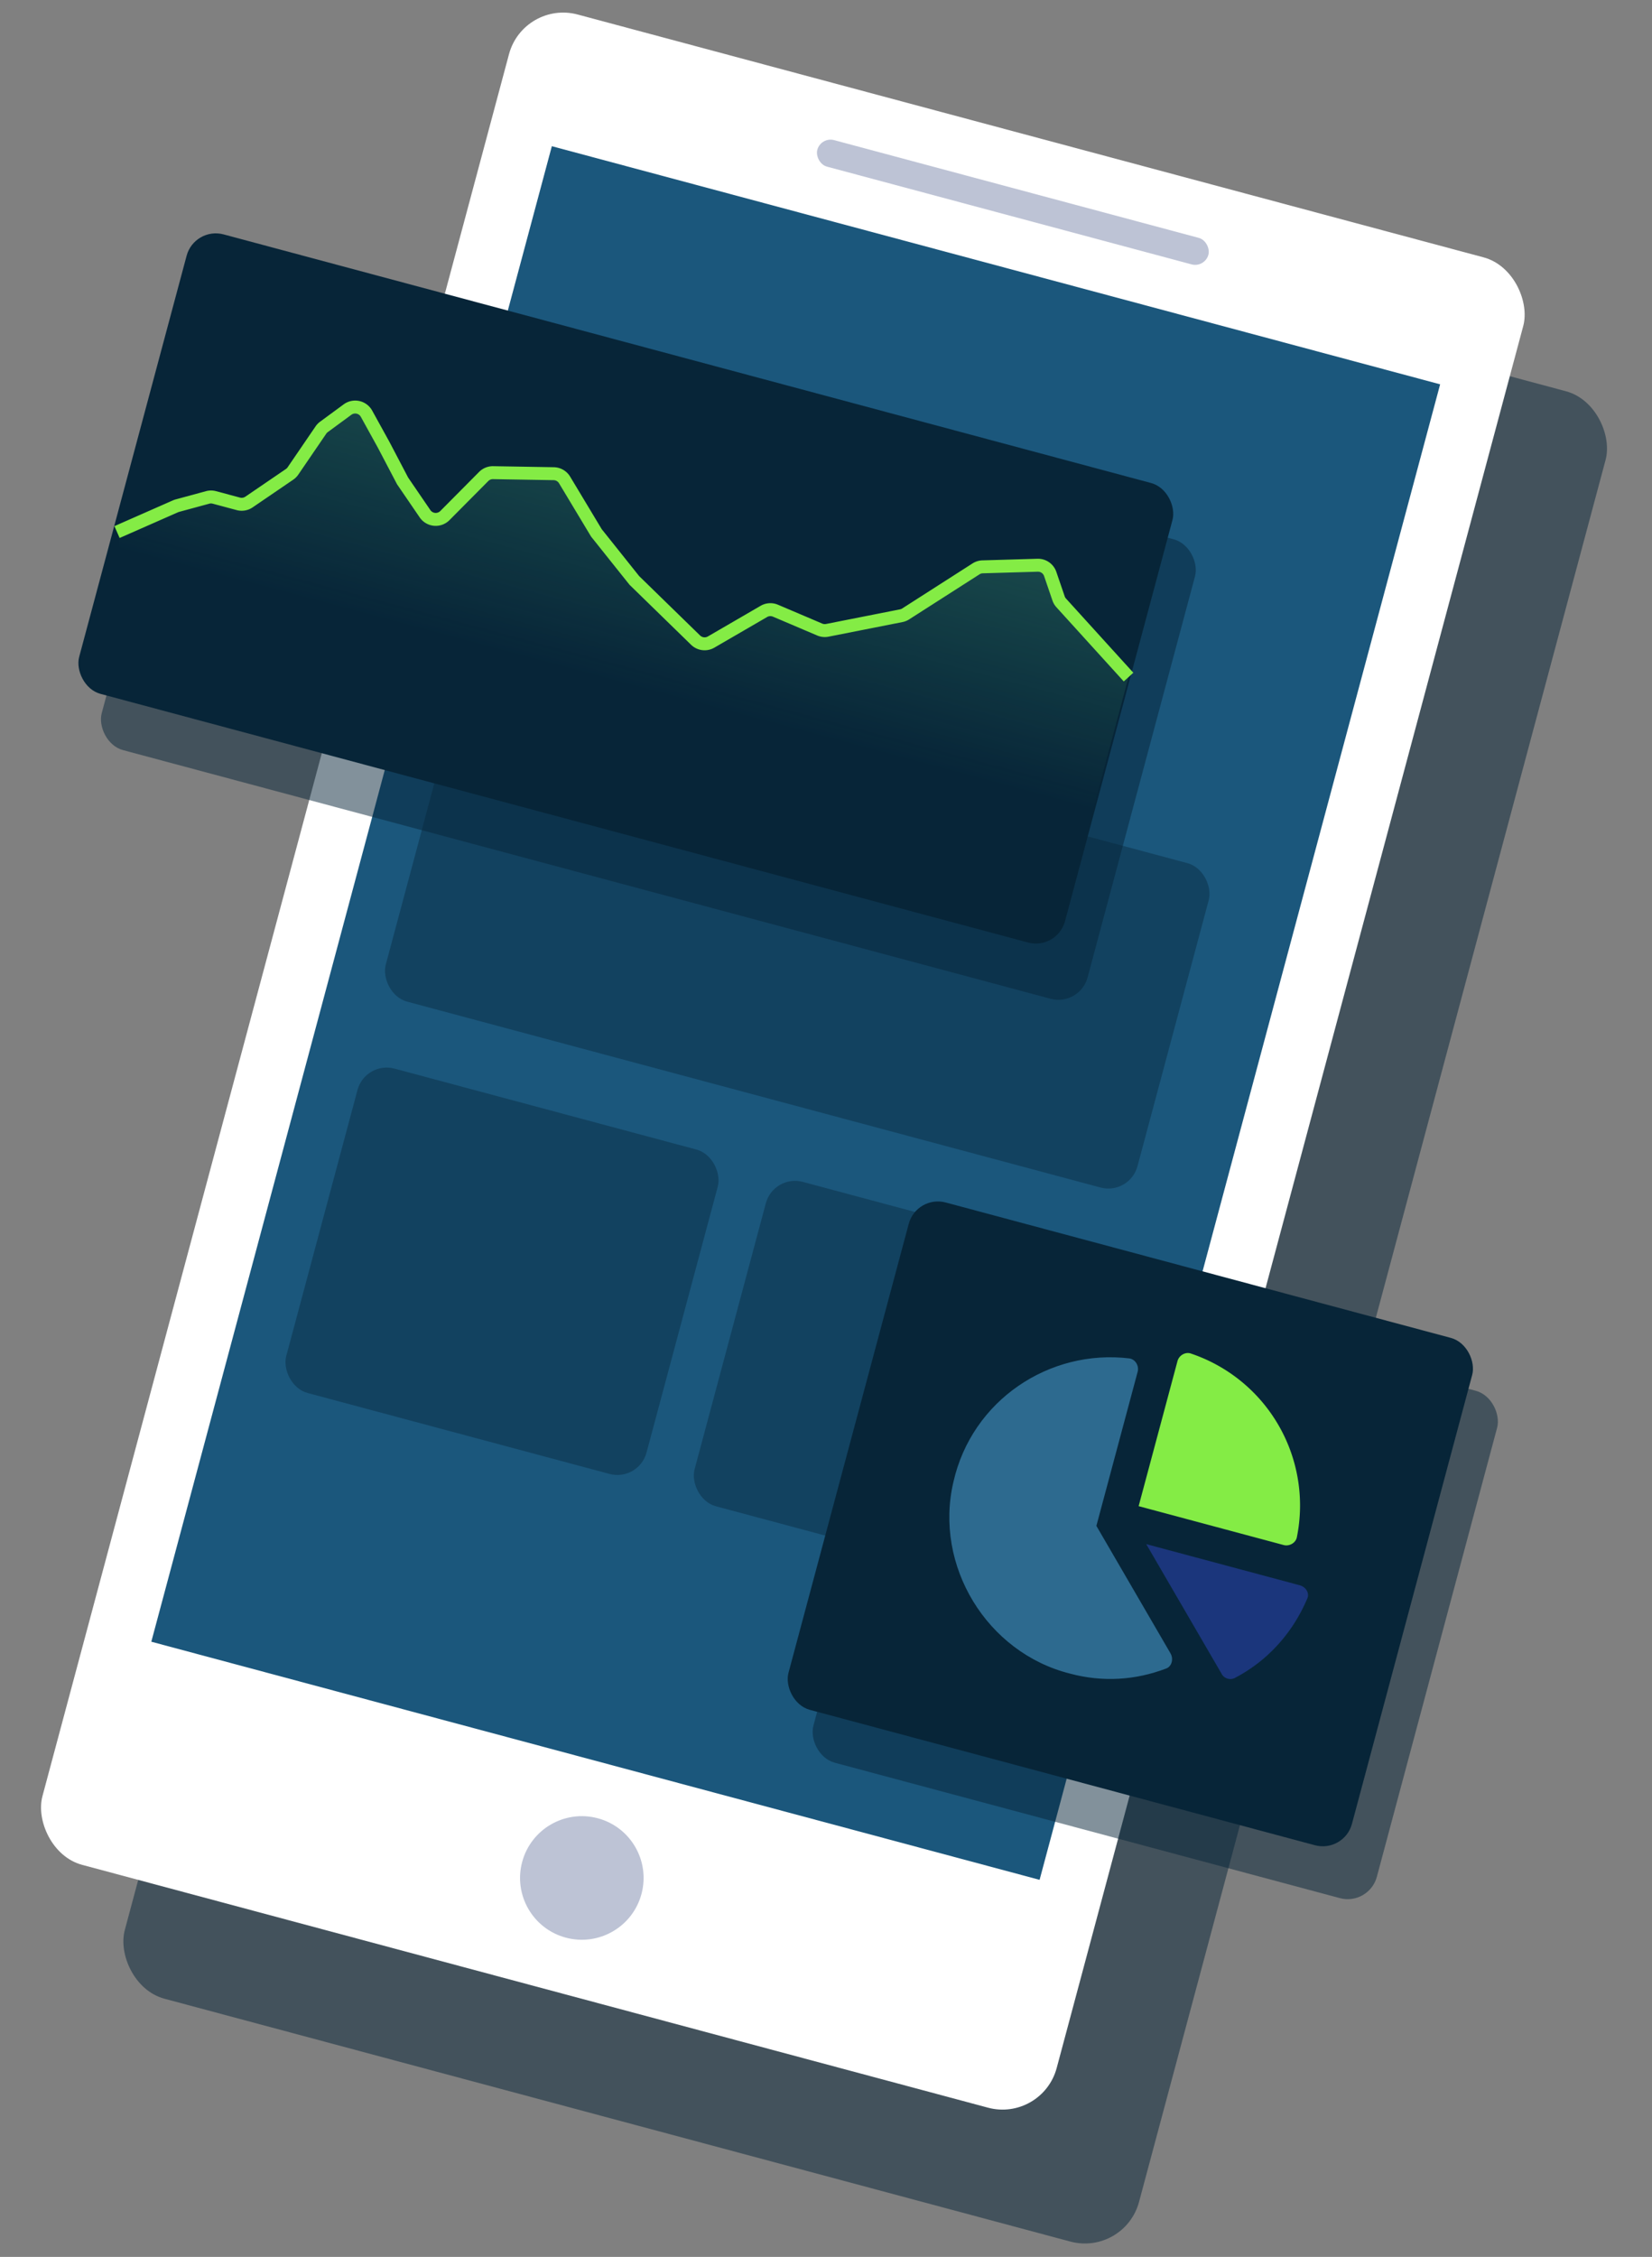 <svg width="383" height="523" fill="none" xmlns="http://www.w3.org/2000/svg"><rect width="100%" height="100%" fill="#808080" stroke="none"/><rect x="140.462" y="31.026" width="243.434" height="443.909" rx="13" transform="rotate(15 140.462 31.026)" fill="#072538" fill-opacity=".5"/><rect x="121.37" width="243.434" height="443.909" rx="13" transform="rotate(15 121.37 0)" fill="#fff"/><path fill="#1B577C" d="M127.94 33.881l205.94 55.181-92.862 346.562L35.08 380.443z"/><rect x="190.308" y="31.649" width="93.873" height="6.364" rx="3.182" transform="rotate(15 190.308 31.65)" fill="#BDC3D5"/><circle cx="134.89" cy="435.189" r="14.32" transform="rotate(15 134.89 435.189)" fill="#BDC3D5"/><rect x="84.695" y="245.821" width="86.474" height="77.826" rx="7" transform="rotate(15 84.695 245.821)" fill="#072538" fill-opacity=".4"/><rect x="107.765" y="155.13" width="180.43" height="77.826" rx="7" transform="rotate(15 107.765 155.13)" fill="#072538" fill-opacity=".4"/><rect x="179.363" y="272.073" width="86.474" height="77.826" rx="7" transform="rotate(15 179.363 272.073)" fill="#072538" fill-opacity=".4"/><rect x="50.307" y="65.538" width="236.623" height="110.237" rx="7" transform="rotate(15 50.307 65.538)" fill="#072538" fill-opacity=".5"/><rect x="45.076" y="52.505" width="236.623" height="110.237" rx="7" transform="rotate(15 45.076 52.505)" fill="#072538"/><path fill-rule="evenodd" clip-rule="evenodd" d="M219.444 184.43l-4.813-1.068-4.128-.744-5.333-2.013c-.194.125-2.343-.152-2.576-.106l-5.176-1.749-5.215-1.035c-.431.633-11.451-3.068-12.245-3.281l-20.675-6.265c-.335-.09-5.727-1.724-5.97-1.962l-12.535-7.344c-.034-.034-1.089 1.327-1.119 1.29-.029-.037-11.702-4.726-11.702-4.726l-9-2.411-5.64-1.511-8.418-2.256c-.449.285-6.602-2.494-7.14-2.637l-4.206-.403s-7.117-2.227-7.363-2.698l-4.35-.44-5.86-3.02-5.852-.119-3.475-.206c-.119.174-.632-1.256-4.12-2.191-3.488-.935-4.667-1.613-4.667-1.613-.456.311-1.638-.439-2.196-.588l-6.954-1.864-5.857-1.569-15.006-4.021-.567-4.906 13.509-5.453c.085-.038.174-.07.266-.095l7.779-2.122a2.01 2.01 0 011.047.001l6.944 1.861 10.45-7.142 7.102-10.043s.038-.192.048-.205c.01-.013 6.214-5.03 6.214-5.03.725-.958 2.636-1.516 3.415-.538l4.287 8.418c.073.092 1.194 2.979 1.655 2.261l3.556 6.778 6.662 9.044 12.507-10.754a1.96 1.96 0 011.554-.222l14.808.902c.352.094.712.729.96.984l9.718 12.363c.026.027.051.055.074.084l8.762 11 15.584 15.214 14.459-8.92 11.901 5.783a1.795 1.795 0 011.141-.737l18.137-3.599 17.176-11.021c.285-.183.623-.285.975-.296l15.012-.448c.866-.026.575.447.841 1.228l2.563 7.958 15.306 16.469-10.815 40.364-15.512-6.19c-.149-.175-9.322-4.257-9.394-4.469l-6.533-1.972z" fill="url(#prefix__paint0_linear_877_7996)" fill-opacity=".2"/><path d="M27.131 123.296l13.554-5.966c.137-.06.278-.11.422-.149l7.025-1.909a3.003 3.003 0 011.563-.003l5.56 1.49a3.001 3.001 0 002.466-.419l9.413-6.418c.31-.211.576-.478.787-.787l6.477-9.48c.191-.28.428-.525.701-.725l5.472-4.021a3 3 0 014.403.968l3.959 7.173 4.405 8.397 5.201 7.607a3 3 0 004.605.421l8.996-9.058a3 3 0 012.18-.886l14.056.24a3 3 0 012.52 1.454l7.372 12.261 8.793 11.016 14.202 13.839a3 3 0 003.6.446l12.235-7.103a2.996 2.996 0 012.681-.166l10.265 4.368a3.005 3.005 0 001.757.182l17.139-3.386a2.99 2.99 0 001.035-.417l16.307-10.438a3 3 0 011.53-.472l12.743-.372a2.998 2.998 0 012.926 2.027l1.938 5.664c.132.387.342.743.617 1.045l15.606 17.186" stroke="#84EC45" stroke-width="3" stroke-linejoin="round"/><rect x="218.269" y="289.101" width="135.241" height="121.717" rx="7" transform="rotate(15 218.269 289.101)" fill="#072538" fill-opacity=".5"/><rect x="212.493" y="276.847" width="135.241" height="121.717" rx="7" transform="rotate(15 212.493 276.847)" fill="#072538"/><path d="M276.184 313.693a37.136 37.136 0 0124.501 42.436c-.212 1.391-1.734 2.27-3.085 1.908l-33.619-9.008 9.008-33.618c.362-1.351 1.884-2.23 3.195-1.718z" fill="#84EC45"/><path d="M254.185 353.598l9.571-35.72c.362-1.351-.517-2.873-1.908-3.085-18.543-2.234-36.533 9.675-40.81 28.637-4.547 19.371 7.74 39.554 27.031 44.401 7.654 2.051 15.201 1.499 22.181-1.135 1.401-.428 1.884-2.229 1.115-3.561l-17.18-29.537z" fill="#2D6A8F"/><path d="M265.742 357.826l35.57 9.531c1.501.402 2.38 1.925 1.717 3.195-3.452 8.083-9.325 14.392-16.626 18.226a2.313 2.313 0 01-3.262-1.035l-17.399-29.917z" fill="#1B367C"/><defs><linearGradient id="prefix__paint0_linear_877_7996" x1="153.273" y1="106.939" x2="139.729" y2="157.485" gradientUnits="userSpaceOnUse"><stop stop-color="#89EE4B"/><stop offset="0" stop-color="#5DD493"/><stop offset="1" stop-color="#5DD493" stop-opacity="0"/></linearGradient></defs></svg>
